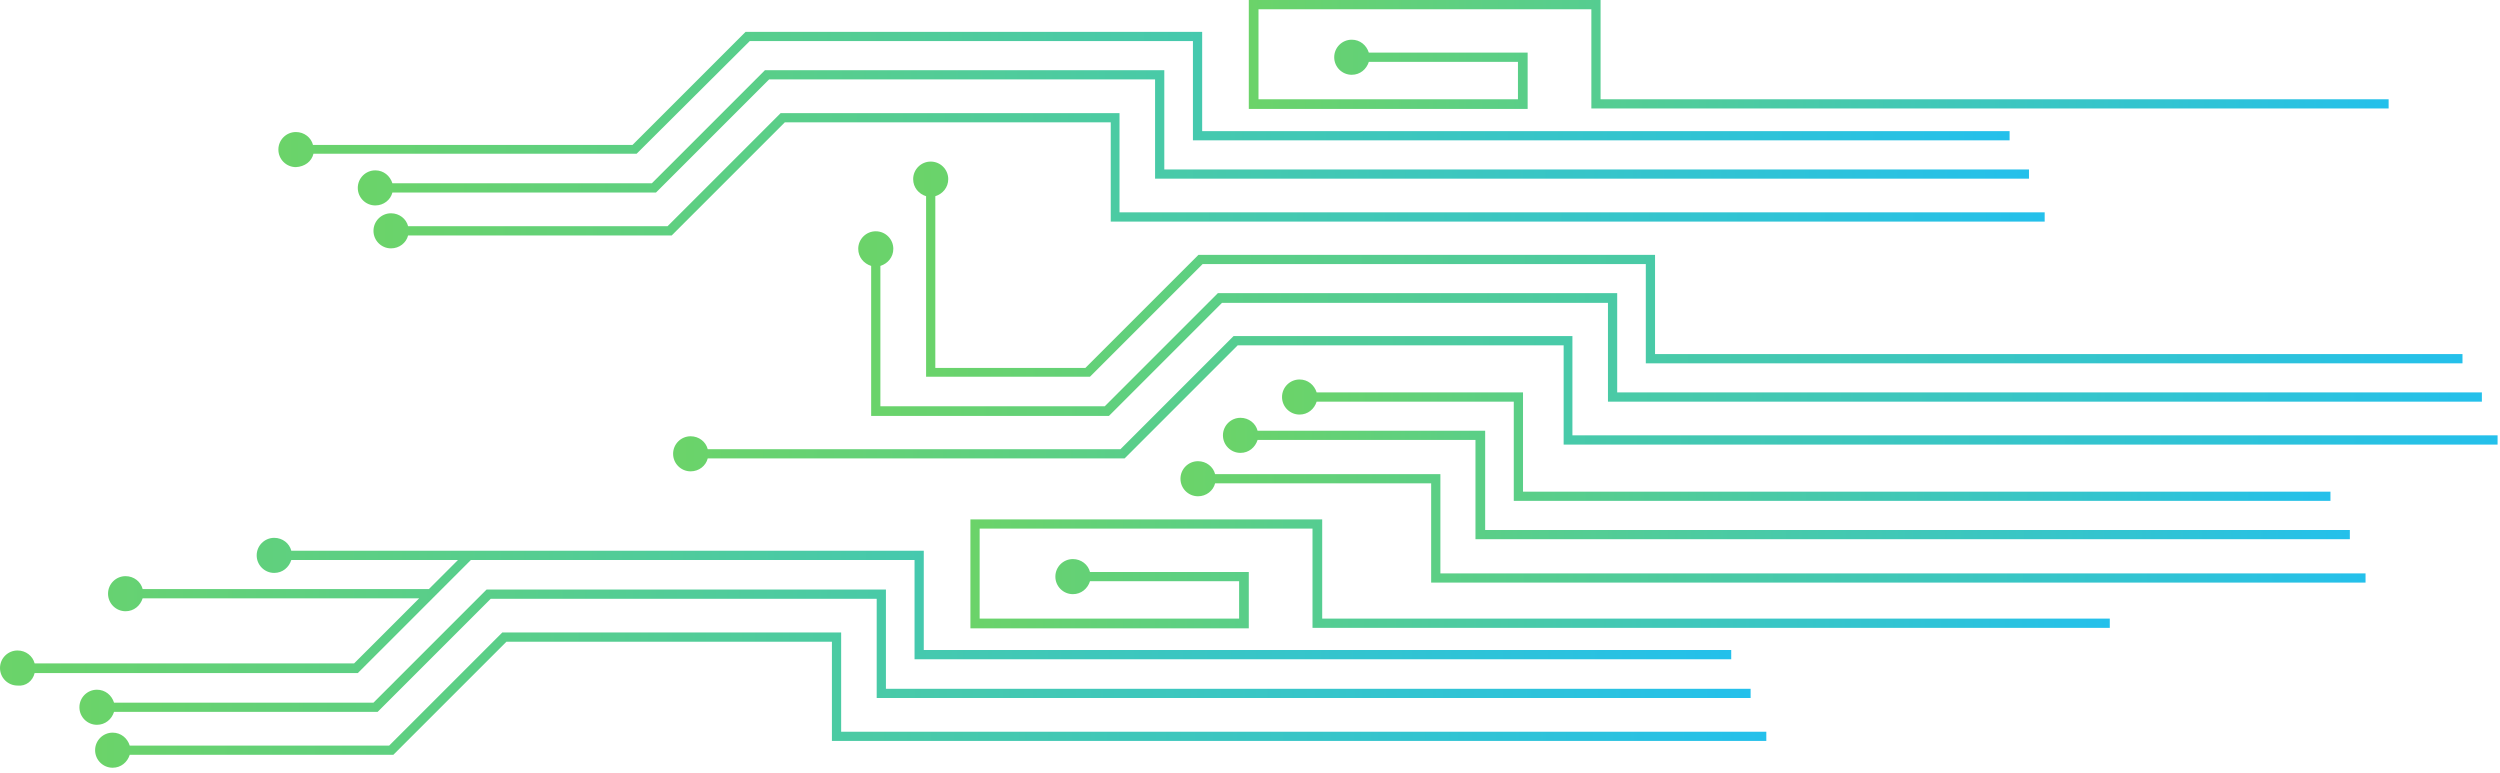 <svg width="401" height="124" viewBox="0 0 401 124" fill="none" xmlns="http://www.w3.org/2000/svg">
<path d="M50.28 24.659L102.115 24.659L120.257 6.59L191.346 6.59L191.346 22.511L322.34 22.511L322.34 21.03L192.827 21.03L192.827 5.109L119.591 5.109L101.449 23.252L50.206 23.252C49.91 22.067 48.799 21.178 47.466 21.178C45.911 21.178 44.652 22.437 44.652 23.992C44.652 25.547 45.911 26.806 47.466 26.806C48.873 26.732 49.984 25.917 50.28 24.659Z" fill="url(#paint0_linear_616_3949)"/>
<path d="M62.942 30.879L105.225 30.879L123.367 12.737L185.273 12.737L185.273 28.658L325.449 28.658L325.449 27.177L186.754 27.177L186.754 11.256L122.7 11.256L104.558 29.398L62.942 29.398C62.572 28.213 61.535 27.325 60.202 27.325C58.647 27.325 57.388 28.584 57.388 30.139C57.388 31.694 58.647 32.953 60.202 32.953C61.535 32.953 62.646 32.064 62.942 30.879Z" fill="url(#paint1_linear_616_3949)"/>
<path d="M65.46 37.766L107.742 37.766L125.884 19.624L178.164 19.624L178.164 35.544L327.967 35.544L327.967 34.063L179.571 34.063L179.571 18.143L125.218 18.143L107.076 36.285L65.46 36.285C65.163 35.1 64.053 34.211 62.72 34.211C61.165 34.211 59.906 35.47 59.906 37.025C59.906 38.58 61.165 39.839 62.72 39.839C64.053 39.839 65.163 38.951 65.46 37.766Z" fill="url(#paint2_linear_616_3949)"/>
<path d="M245.034 17.476L245.034 8.442L219.56 8.442C219.19 7.257 218.153 6.368 216.821 6.368C215.265 6.368 214.007 7.627 214.007 9.182C214.007 10.737 215.265 11.996 216.821 11.996C218.153 11.996 219.19 11.107 219.56 9.923L243.479 9.923L243.479 15.921L201.862 15.921L201.862 1.481L255.253 1.481L255.253 17.402L383.137 17.402L383.137 15.921L256.734 15.921L256.734 -5.52527e-06L200.307 -7.99174e-06L200.307 17.476L245.034 17.476Z" fill="url(#paint3_linear_616_3949)"/>
<path d="M5.554 107.965L57.389 107.965L75.531 89.823L95.525 89.823L146.693 89.823L146.693 105.744L277.688 105.744L277.688 104.263L148.174 104.263L148.174 88.342L95.525 88.342L74.939 88.342L46.726 88.342C46.429 87.157 45.319 86.269 43.986 86.269C42.431 86.269 41.172 87.527 41.172 89.082C41.172 90.638 42.431 91.896 43.986 91.896C45.319 91.896 46.355 91.008 46.726 89.823L73.458 89.823L68.793 94.488L22.881 94.488C22.585 93.303 21.474 92.415 20.142 92.415C18.587 92.415 17.328 93.674 17.328 95.229C17.328 96.784 18.587 98.043 20.142 98.043C21.474 98.043 22.511 97.154 22.881 95.969L67.237 95.969L56.796 106.41L5.554 106.41C5.258 105.225 4.147 104.337 2.814 104.337C1.259 104.337 -8.44813e-07 105.596 -9.12787e-07 107.151C-9.8076e-07 108.706 1.259 109.965 2.814 109.965C4.147 110.113 5.258 109.224 5.554 107.965Z" fill="url(#paint4_linear_616_3949)"/>
<path d="M18.292 114.185L60.574 114.185L78.716 96.043L140.622 96.043L140.622 111.963L280.799 111.963L280.799 110.482L142.103 110.482L142.103 94.561L78.05 94.561L59.908 112.704L18.292 112.704C17.921 111.519 16.885 110.63 15.552 110.63C13.997 110.63 12.738 111.889 12.738 113.444C12.738 114.999 13.997 116.258 15.552 116.258C16.885 116.258 17.921 115.37 18.292 114.185Z" fill="url(#paint5_linear_616_3949)"/>
<path d="M20.809 121.071L63.092 121.071L81.234 102.929L133.439 102.929L133.439 118.85L283.317 118.85L283.317 117.369L134.92 117.369L134.92 101.448L80.568 101.448L62.425 119.59L20.809 119.59C20.439 118.406 19.402 117.517 18.069 117.517C16.514 117.517 15.255 118.776 15.255 120.331C15.255 121.886 16.514 123.145 18.069 123.145C19.402 123.145 20.439 122.256 20.809 121.071Z" fill="url(#paint6_linear_616_3949)"/>
<path d="M150.025 58.944L150.025 31.472C151.21 31.102 152.098 30.065 152.098 28.732C152.098 27.177 150.84 25.918 149.285 25.918C147.73 25.918 146.471 27.177 146.471 28.732C146.471 30.065 147.359 31.102 148.544 31.472L148.544 60.425L174.832 60.425L192.9 42.357L263.988 42.357L263.988 58.278L394.983 58.278L394.983 56.797L265.469 56.797L265.469 40.876L192.234 40.876L174.091 59.018L150.025 59.018L150.025 58.944Z" fill="url(#paint7_linear_616_3949)"/>
<path d="M257.917 48.502L257.917 64.423L398.094 64.423L398.094 62.942L259.398 62.942L259.398 47.021L195.345 47.021L177.203 65.164L141.214 65.164L141.214 42.652C142.399 42.282 143.288 41.245 143.288 39.913C143.288 38.358 142.029 37.099 140.474 37.099C138.919 37.099 137.66 38.358 137.66 39.913C137.66 41.245 138.548 42.282 139.733 42.652L139.733 66.719L177.869 66.719L196.011 48.576L257.917 48.576L257.917 48.502Z" fill="url(#paint8_linear_616_3949)"/>
<path d="M113.519 73.532L180.387 73.532L198.529 55.389L250.808 55.389L250.808 71.31L400.612 71.31L400.612 69.829L252.215 69.829L252.215 53.908L197.863 53.908L179.72 72.051L113.519 72.051C113.223 70.866 112.113 69.977 110.78 69.977C109.225 69.977 107.966 71.236 107.966 72.791C107.966 74.346 109.225 75.605 110.78 75.605C112.113 75.605 113.223 74.716 113.519 73.532Z" fill="url(#paint9_linear_616_3949)"/>
<path d="M211.191 62.943C210.821 61.758 209.784 60.869 208.451 60.869C206.896 60.869 205.637 62.128 205.637 63.683C205.637 65.238 206.896 66.497 208.451 66.497C209.784 66.497 210.821 65.608 211.191 64.424L242.81 64.424L242.81 80.344L373.805 80.344L373.805 78.863L244.291 78.863L244.291 62.943L211.191 62.943Z" fill="url(#paint10_linear_616_3949)"/>
<path d="M201.714 69.089C201.418 67.904 200.307 67.016 198.974 67.016C197.419 67.016 196.16 68.275 196.16 69.829C196.16 71.385 197.419 72.643 198.974 72.643C200.307 72.643 201.344 71.755 201.714 70.57L236.665 70.57L236.665 86.491L376.916 86.491L376.916 85.01L238.22 85.01L238.22 69.089L201.714 69.089Z" fill="url(#paint11_linear_616_3949)"/>
<path d="M194.901 77.53L229.557 77.53L229.557 93.451L379.434 93.451L379.434 91.97L231.038 91.97L231.038 76.049L194.901 76.049C194.605 74.864 193.494 73.976 192.161 73.976C190.606 73.976 189.347 75.234 189.347 76.79C189.347 78.344 190.606 79.603 192.161 79.603C193.494 79.603 194.605 78.715 194.901 77.53Z" fill="url(#paint12_linear_616_3949)"/>
<path d="M200.307 100.782L200.307 91.748L174.834 91.748C174.538 90.564 173.427 89.675 172.094 89.675C170.539 89.675 169.28 90.934 169.28 92.489C169.28 94.044 170.539 95.303 172.094 95.303C173.427 95.303 174.464 94.414 174.834 93.229L198.752 93.229L198.752 99.227L157.136 99.227L157.136 84.788L210.526 84.788L210.526 100.708L338.41 100.708L338.41 99.227L212.081 99.227L212.081 83.307L155.655 83.307L155.655 100.782L200.307 100.782Z" fill="url(#paint13_linear_616_3949)"/>
<defs>
<linearGradient id="paint0_linear_616_3949" x1="322.34" y1="15.958" x2="44.652" y2="15.958" gradientUnits="userSpaceOnUse">
<stop stop-color="#24C0EB"/>
<stop offset="1" stop-color="#6BD369"/>
</linearGradient>
<linearGradient id="paint1_linear_616_3949" x1="325.449" y1="22.104" x2="57.388" y2="22.104" gradientUnits="userSpaceOnUse">
<stop stop-color="#24C0EB"/>
<stop offset="1" stop-color="#6BD369"/>
</linearGradient>
<linearGradient id="paint2_linear_616_3949" x1="327.967" y1="28.991" x2="59.906" y2="28.991" gradientUnits="userSpaceOnUse">
<stop stop-color="#24C0EB"/>
<stop offset="1" stop-color="#6BD369"/>
</linearGradient>
<linearGradient id="paint3_linear_616_3949" x1="383.137" y1="8.738" x2="200.307" y2="8.738" gradientUnits="userSpaceOnUse">
<stop stop-color="#24C0EB"/>
<stop offset="1" stop-color="#6BD369"/>
</linearGradient>
<linearGradient id="paint4_linear_616_3949" x1="277.688" y1="98.125" x2="-5.18245e-07" y2="98.125" gradientUnits="userSpaceOnUse">
<stop stop-color="#24C0EB"/>
<stop offset="1" stop-color="#6BD369"/>
</linearGradient>
<linearGradient id="paint5_linear_616_3949" x1="280.799" y1="105.41" x2="12.738" y2="105.41" gradientUnits="userSpaceOnUse">
<stop stop-color="#24C0EB"/>
<stop offset="1" stop-color="#6BD369"/>
</linearGradient>
<linearGradient id="paint6_linear_616_3949" x1="283.317" y1="112.297" x2="15.255" y2="112.297" gradientUnits="userSpaceOnUse">
<stop stop-color="#24C0EB"/>
<stop offset="1" stop-color="#6BD369"/>
</linearGradient>
<linearGradient id="paint7_linear_616_3949" x1="394.983" y1="43.172" x2="146.471" y2="43.172" gradientUnits="userSpaceOnUse">
<stop stop-color="#24C0EB"/>
<stop offset="1" stop-color="#6BD369"/>
</linearGradient>
<linearGradient id="paint8_linear_616_3949" x1="398.094" y1="51.909" x2="137.66" y2="51.909" gradientUnits="userSpaceOnUse">
<stop stop-color="#24C0EB"/>
<stop offset="1" stop-color="#6BD369"/>
</linearGradient>
<linearGradient id="paint9_linear_616_3949" x1="400.612" y1="64.757" x2="107.966" y2="64.757" gradientUnits="userSpaceOnUse">
<stop stop-color="#24C0EB"/>
<stop offset="1" stop-color="#6BD369"/>
</linearGradient>
<linearGradient id="paint10_linear_616_3949" x1="373.805" y1="70.607" x2="205.637" y2="70.607" gradientUnits="userSpaceOnUse">
<stop stop-color="#24C0EB"/>
<stop offset="1" stop-color="#6BD369"/>
</linearGradient>
<linearGradient id="paint11_linear_616_3949" x1="376.916" y1="76.753" x2="196.16" y2="76.753" gradientUnits="userSpaceOnUse">
<stop stop-color="#24C0EB"/>
<stop offset="1" stop-color="#6BD369"/>
</linearGradient>
<linearGradient id="paint12_linear_616_3949" x1="379.434" y1="83.713" x2="189.347" y2="83.713" gradientUnits="userSpaceOnUse">
<stop stop-color="#24C0EB"/>
<stop offset="1" stop-color="#6BD369"/>
</linearGradient>
<linearGradient id="paint13_linear_616_3949" x1="338.41" y1="92.045" x2="155.655" y2="92.045" gradientUnits="userSpaceOnUse">
<stop stop-color="#24C0EB"/>
<stop offset="1" stop-color="#6BD369"/>
</linearGradient>
</defs>
</svg>
